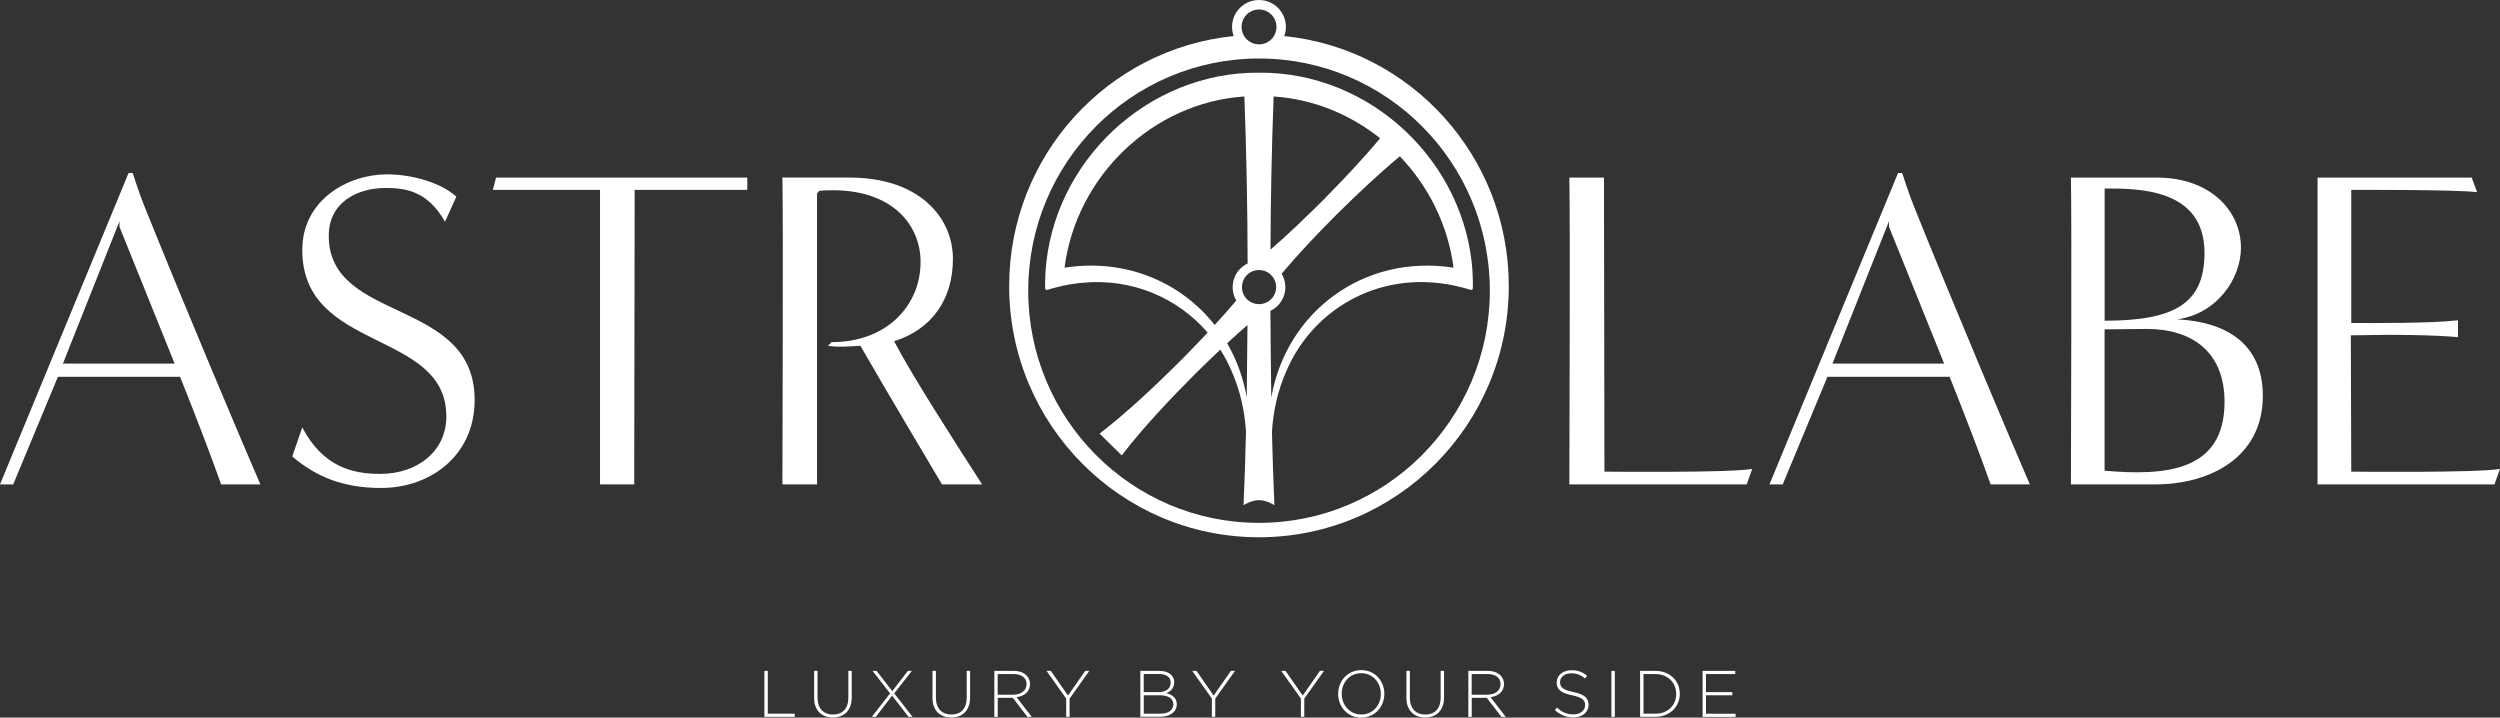 <?xml version="1.0" encoding="UTF-8"?>
<svg id="Calque_1" data-name="Calque 1" xmlns="http://www.w3.org/2000/svg" viewBox="0 0 456.86 131.14">
  <rect x="0" y="0" width="456.86" height="131.14" fill="#333333" stroke="none"/>
  <defs>
    <style>
      .cls-1 {
        fill: #fff;
      }
    </style>
  </defs>
  <g>
    <path class="cls-1" d="M40.41,88.52c-1.92-5.42-4.83-13-7.5-19.66H10.58l-8.17,19.66H0L23.5,31.61h.75s1.17,3.67,2.08,5.92c7.25,18.08,17.83,43.08,21.25,50.99h-7.17ZM31.91,66.44c-4.42-11-10.08-25-10.08-25v-1l-10.33,26h20.41Z"/>
    <path class="cls-1" d="M55.24,78.1c3.83,7.33,9.33,8.5,14.25,8.5,6.83,0,12.08-4.17,12.08-10.5,0-15.91-26.33-11.66-26.33-30.41,0-9.16,8.33-13.83,15.5-13.83,4.5,0,9.83,1.5,12.66,4.08l-2.08,4.58c-3.17-5.67-7.33-6.17-10.83-6.17-5.17,0-10.41,2.58-10.41,8.75,0,16,26.66,11.25,26.66,29.99,0,10.16-8.08,16.08-17.08,16.08-6.92,0-11.83-2-16.25-5.75l1.83-5.33Z"/>
    <path class="cls-1" d="M109.65,88.52v-53.82c.08,0-15.25,0-19.58,0l.58-2.25h45.91v2.25h-20.58c0,16.08-.08,37.83-.08,53.82h-6.25Z"/>
    <path class="cls-1" d="M172.14,88.52c-2.42-4.08-10.5-17.66-14.91-25.33-1.58.08-4.08.33-5.92,0l.67-.67c10.16,0,16.25-6.75,16.25-14.66,0-6.92-5.5-14-18.5-13l-.42.5v53.16h-6.33c0-4.92.17-47.41,0-56.07h12.25c12.91,0,18.91,7.42,18.91,14.83s-3.83,12.91-10.75,15.08c3.58,6.75,10.25,17.08,16.08,26.16h-7.33Z"/>
  </g>
  <g>
    <path class="cls-1" d="M286.79,88.52c0-4.92.17-47.41,0-56.07h6.33l.08,53.74s22.91.25,27-.5l-1,2.83h-32.41Z"/>
    <path class="cls-1" d="M363.78,88.52c-1.92-5.42-4.83-13-7.5-19.66h-22.33l-8.17,19.66h-2.42l23.5-56.91h.75s1.17,3.67,2.08,5.92c7.25,18.08,17.83,43.08,21.25,50.99h-7.17ZM355.28,66.44c-4.42-11-10.08-25-10.08-25v-1l-10.33,26h20.41Z"/>
    <path class="cls-1" d="M378.45,88.52c0-4.92.17-47.41,0-56.07h15.66c9.83,0,15.41,6.08,15.41,12.83,0,5.58-4.33,12.08-11.66,13.08,8.58.42,15.66,4.17,15.66,14,0,11.16-9.58,16.16-19.66,16.16h-15.41ZM384.61,58.61c12.83,0,18.25-3.17,18.25-12.41,0-11.91-12.41-11.75-18.25-11.75v24.16ZM384.61,86.02c11.41,1,21.91,0,21.91-12.58,0-9-5.75-13.33-14.25-13.33-2.58,0-5.17.08-7.67.08v25.83Z"/>
    <path class="cls-1" d="M423.52,88.52v-56.07h28.16l1,2.67c-4-.5-23-.42-23-.42,0,0,0,24.41,0,24.33,4.17,0,14.66.08,19.5-.5v3.08c-4.83-.42-11.58-.5-19.58-.33l.08,24.91s23.01.25,27.17-.5l-1,2.83h-32.34Z"/>
  </g>
  <g>
    <path class="cls-1" d="M269.1,49.66c-1.31-20.09-18.6-36.53-39.02-36.38h0s0,0,0,0c0,0,0,0,0,0h0c-20.42-.14-37.71,16.29-39.02,36.38-.01.21-.02.43-.03.64-.04.79-.05,1.58-.04,2.37,0,.21.21.37.41.3.79-.25,1.6-.46,2.41-.65.16-.04.32-.08.48-.11,1.22-.26,2.46-.45,3.7-.55,8.83-.8,17.17,2.7,22.7,9.12-1.57,1.67-3.16,3.32-4.77,4.95-4.59,4.58-9.82,9.54-14.98,13.51,0,0,4.05,3.98,4.05,3.98,3.96-5.15,8.89-10.35,13.47-14.94,1.5-1.48,3.01-2.94,4.54-4.39.78,1.23,1.47,2.53,2.06,3.91,1.55,3.49,2.4,7.27,2.64,11.09-.11,4.48-.26,9.22-.45,13.43,0,0,1.41-.92,2.82-.92s2.82.92,2.82.92c-.19-4.21-.34-8.95-.45-13.43.24-3.82,1.09-7.6,2.64-11.09,4.62-10.76,15.42-17.2,27.08-16.14,1.25.1,2.48.29,3.7.55.16.03.32.07.48.11.81.19,1.62.4,2.41.65.2.07.41-.09.41-.3.01-.8,0-1.59-.04-2.37-.01-.21-.02-.43-.03-.64ZM232.75,17.63c7.27.48,13.99,3.28,19.46,7.64-3.32,3.97-6.88,7.72-10.52,11.4-3.09,3.08-6.23,6.1-9.52,8.95.05-9.37.22-18.74.58-28ZM221.98,59.39c-6.2-7.87-16.32-12.21-27.44-10.47,2.12-16.64,16.02-30.17,32.86-31.29.39,10.09.57,20.31.6,30.52-.48.23-.93.54-1.33.93-1.58,1.58-1.83,4-.74,5.84-1.29,1.52-2.61,3.01-3.96,4.47ZM227.84,71.87c0,.24,0,.49-.01.73-.63-3.59-1.85-6.91-3.58-9.87,1.22-1.13,2.46-2.25,3.72-3.34-.03,4.18-.07,8.35-.13,12.49ZM227.87,54.68c-.59-.59-.91-1.37-.91-2.21s.32-1.62.91-2.21c.59-.59,1.37-.91,2.21-.91s1.62.32,2.21.91c1.22,1.22,1.22,3.19,0,4.41-.59.59-1.37.91-2.21.91s-1.62-.32-2.21-.91ZM232.32,72.6c0-.24,0-.49-.01-.73-.07-4.99-.12-10.02-.15-15.06.48-.23.92-.54,1.32-.93,1.59-1.59,1.83-4.02.73-5.86,3.17-3.76,6.56-7.32,10.03-10.8,3.73-3.69,7.54-7.29,11.57-10.66,5.24,5.47,8.82,12.58,9.81,20.36-16.36-2.56-30.54,8.03-33.29,23.68Z"/>
    <path class="cls-1" d="M234.69,6.59c.19-.52.3-1.08.3-1.67,0-2.71-2.2-4.92-4.92-4.92s-4.92,2.2-4.92,4.92c0,.59.11,1.15.3,1.67-23.04,2.33-41.03,21.89-41.03,45.68,0,25.36,20.44,45.91,45.65,45.91s45.65-20.56,45.65-45.91c0-23.79-17.99-43.35-41.03-45.68ZM230.08,1.73c1.76,0,3.19,1.43,3.19,3.19s-1.43,3.19-3.19,3.19-3.19-1.43-3.19-3.19,1.43-3.19,3.19-3.19ZM230.08,95.55c-23.3,0-42.18-19-42.18-42.43s18.88-42.43,42.18-42.43,42.18,19,42.18,42.43-18.88,42.43-42.18,42.43Z"/>
  </g>
  <g>
    <path class="cls-1" d="M139.69,122.6h.62v7.82h4.93v.58h-5.55v-8.4Z"/>
    <path class="cls-1" d="M148.78,127.51v-4.91h.62v4.85c0,2,1.06,3.12,2.84,3.12,1.69,0,2.79-1.03,2.79-3.06v-4.91h.62v4.83c0,2.4-1.4,3.69-3.44,3.69s-3.44-1.27-3.44-3.62Z"/>
    <path class="cls-1" d="M166.64,122.6l-3.23,4.11,3.35,4.28h-.74l-2.99-3.87-2.97,3.87h-.73l3.33-4.28-3.21-4.11h.74l2.87,3.71,2.85-3.71h.73Z"/>
    <path class="cls-1" d="M170.41,127.51v-4.91h.62v4.85c0,2,1.06,3.12,2.84,3.12,1.69,0,2.79-1.03,2.79-3.06v-4.91h.62v4.83c0,2.4-1.4,3.69-3.44,3.69s-3.44-1.27-3.44-3.62Z"/>
    <path class="cls-1" d="M181.7,122.6h3.53c1.04,0,1.85.31,2.36.83.4.4.64.95.64,1.56v.02c0,1.4-1.06,2.21-2.46,2.4l2.77,3.59h-.79l-2.67-3.48h-2.75v3.48h-.62v-8.4ZM185.15,126.95c1.4,0,2.45-.72,2.45-1.92v-.02c0-1.14-.88-1.83-2.41-1.83h-2.87v3.78h2.83Z"/>
    <path class="cls-1" d="M194.85,127.67l-3.6-5.07h.78l3.14,4.51,3.15-4.51h.74l-3.6,5.06v3.33h-.62v-3.32Z"/>
    <path class="cls-1" d="M208.39,122.6h3.47c.96,0,1.71.28,2.18.74.36.36.54.8.54,1.32v.02c0,1.15-.74,1.7-1.43,1.99,1.01.26,1.9.85,1.9,2v.02c0,1.4-1.2,2.29-3.01,2.29h-3.65v-8.4ZM213.94,124.72c0-.92-.74-1.55-2.1-1.55h-2.83v3.3h2.77c1.25,0,2.16-.61,2.16-1.73v-.02ZM214.41,128.68c0-1.04-.89-1.63-2.55-1.63h-2.84v3.37h3.05c1.44,0,2.35-.66,2.35-1.72v-.02Z"/>
    <path class="cls-1" d="M221.47,127.67l-3.6-5.07h.78l3.14,4.51,3.15-4.51h.74l-3.6,5.06v3.33h-.62v-3.32Z"/>
    <path class="cls-1" d="M237.74,127.67l-3.6-5.07h.78l3.14,4.51,3.15-4.51h.74l-3.6,5.06v3.33h-.62v-3.32Z"/>
    <path class="cls-1" d="M244.54,126.82v-.02c0-2.3,1.69-4.34,4.23-4.34s4.21,2.03,4.21,4.32v.02c0,2.3-1.69,4.34-4.23,4.34s-4.21-2.03-4.21-4.32ZM252.34,126.82v-.02c0-2.08-1.51-3.78-3.59-3.78s-3.56,1.68-3.56,3.75v.02c0,2.07,1.51,3.78,3.59,3.78s3.56-1.68,3.56-3.75Z"/>
    <path class="cls-1" d="M257.02,127.51v-4.91h.62v4.85c0,2,1.06,3.12,2.84,3.12,1.69,0,2.79-1.03,2.79-3.06v-4.91h.62v4.83c0,2.4-1.4,3.69-3.44,3.69s-3.44-1.27-3.44-3.62Z"/>
    <path class="cls-1" d="M268.32,122.6h3.53c1.04,0,1.85.31,2.36.83.4.4.64.95.64,1.56v.02c0,1.4-1.06,2.21-2.46,2.4l2.77,3.59h-.79l-2.67-3.48h-2.75v3.48h-.62v-8.4ZM271.77,126.95c1.4,0,2.45-.72,2.45-1.92v-.02c0-1.14-.88-1.83-2.41-1.83h-2.87v3.78h2.83Z"/>
    <path class="cls-1" d="M284.13,129.77l.41-.47c.92.86,1.78,1.25,3.01,1.25s2.12-.71,2.12-1.67v-.02c0-.89-.47-1.4-2.37-1.79-2.03-.42-2.83-1.08-2.83-2.36v-.02c0-1.25,1.14-2.21,2.7-2.21,1.21,0,2.03.34,2.88,1.02l-.4.49c-.8-.68-1.58-.95-2.51-.95-1.25,0-2.05.72-2.05,1.58v.02c0,.9.46,1.42,2.45,1.83,1.96.4,2.76,1.08,2.76,2.32v.02c0,1.36-1.16,2.29-2.78,2.29-1.34,0-2.38-.44-3.38-1.34Z"/>
    <path class="cls-1" d="M294.48,122.6h.62v8.4h-.62v-8.4Z"/>
    <path class="cls-1" d="M299.72,122.6h2.79c2.64,0,4.46,1.81,4.46,4.17v.02c0,2.36-1.82,4.2-4.46,4.2h-2.79v-8.4ZM300.34,123.18v7.24h2.17c2.34,0,3.81-1.6,3.81-3.6v-.02c0-1.98-1.48-3.62-3.81-3.62h-2.17Z"/>
    <path class="cls-1" d="M311.14,122.6h5.97v.58h-5.35v3.3h4.81v.58h-4.81v3.37h5.41v.58h-6.03v-8.4Z"/>
  </g>
</svg>